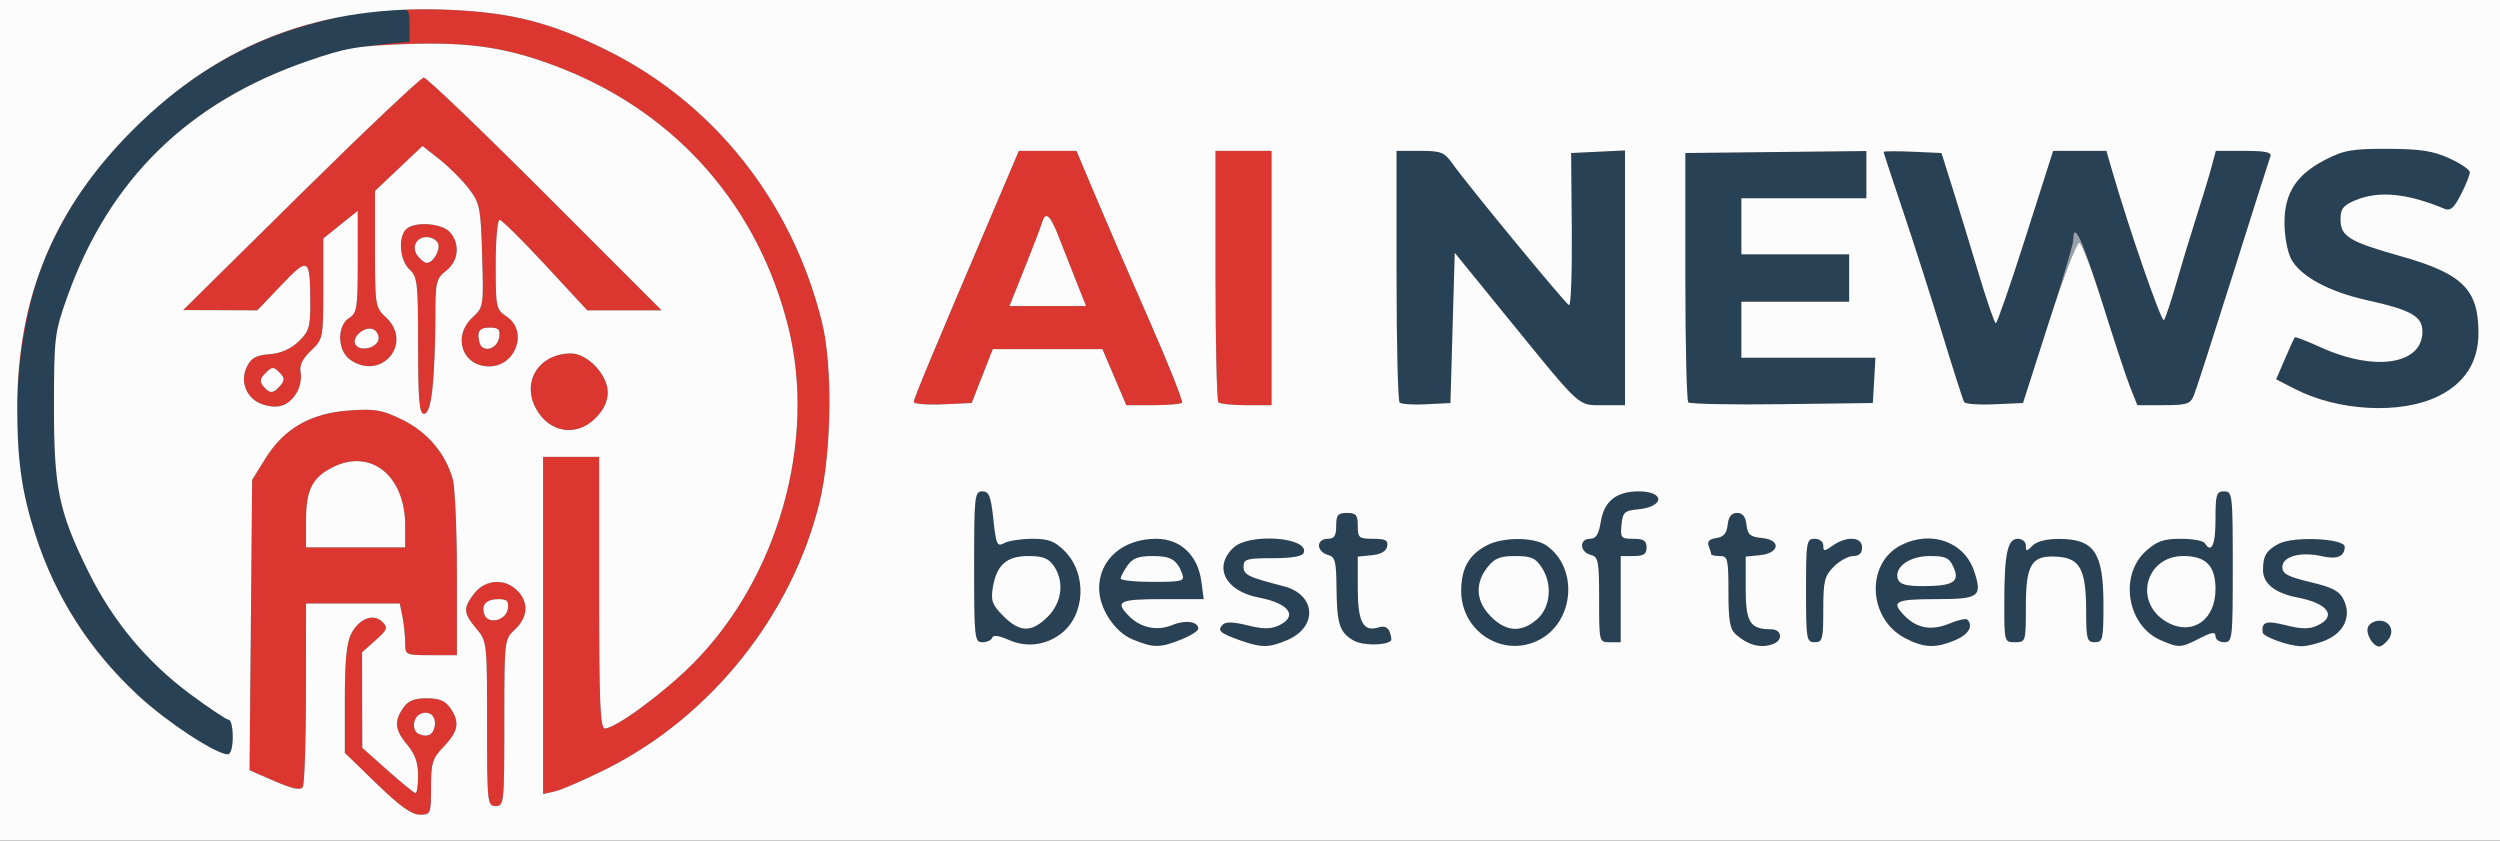 <?xml version="1.0" encoding="UTF-8"?>
<svg xmlns="http://www.w3.org/2000/svg" width="580" height="195" viewBox="0 0 580 195">
  <rect x="0" y="0" width="580" height="195" fill="#333333" stroke="none"/>
  <g>
    <path d="M 475.14 75.50 L 469.33 93.50 L 462.75 93.79 C459.13,93.96 455.95,93.73 455.69,93.29 C455.42,92.86 453.15,85.75 450.63,77.50 C448.12,69.25 444.02,56.44 441.53,49.04 C439.04,41.64 437.00,35.43 437.00,35.25 C437.00,35.06 440.02,35.04 443.71,35.20 L 450.42 35.50 L 452.96 43.57 C454.36,48.01 457.08,56.89 459.00,63.32 C460.92,69.74 462.74,74.99 463.03,75.00 C463.33,75.00 466.44,66.00 469.95,55.00 L 476.33 35.00 L 488.68 35.00 L 489.91 39.25 C493.88,52.98 501.47,74.91 502.03,74.26 C502.39,73.84 503.71,69.90 504.96,65.50 C506.22,61.10 508.31,54.21 509.60,50.20 C510.89,46.18 512.43,41.12 513.01,38.95 L 514.08 35.00 L 520.65 35.00 C525.49,35.00 527.09,35.33 526.74,36.25 C526.48,36.94 522.58,49.20 518.08,63.50 C513.58,77.80 509.48,90.51 508.97,91.75 C508.15,93.73 507.33,94.00 501.99,94.00 L 495.93 94.00 L 494.17 89.75 C493.20,87.41 490.22,78.41 487.54,69.75 C483.11,55.43 481.04,51.01 480.98,55.75 C480.96,56.71 478.34,65.60 475.14,75.50 ZM 337.00 76.07 L 336.50 93.50 L 330.96 93.79 C327.91,93.96 325.10,93.77 324.71,93.38 C324.32,92.99 324.00,79.69 324.00,63.83 L 324.00 35.00 L 329.43 35.00 C334.31,35.00 335.08,35.30 336.98,37.97 C340.62,43.09 363.19,70.48 364.02,70.80 C364.46,70.97 364.74,63.09 364.66,53.30 L 364.50 35.50 L 377.00 34.90 L 377.00 94.00 L 371.95 94.00 C371.67,94.00 371.41,94.00 371.15,94.00 C370.11,94.01 369.28,94.02 368.50,93.85 C365.45,93.21 362.96,89.94 350.00,74.01 L 337.50 58.65 ZM 54.00 171.00 C54.00,173.54 53.54,174.99 52.75,174.98 C49.95,174.95 38.86,167.65 32.10,161.39 C17.79,148.14 8.50,131.02 5.05,111.57 C2.43,96.77 4.34,76.12 9.62,62.07 C18.70,37.97 40.61,16.58 65.27,7.75 C73.68,4.74 85.93,2.10 91.75,2.03 C94.86,2.00 95.00,2.17 95.00,5.86 L 95.00 9.71 L 87.75 10.39 C83.76,10.76 76.21,12.53 70.97,14.32 C43.71,23.65 25.20,41.90 15.60,68.90 C12.67,77.15 12.54,78.17 12.52,94.00 C12.50,113.26 13.60,118.62 20.44,132.50 C26.10,144.01 34.02,153.54 44.15,161.05 C48.56,164.32 52.58,167.00 53.09,167.00 C53.59,167.00 54.00,168.80 54.00,171.00 ZM 434.80 88.25 L 434.50 93.50 L 413.44 93.77 C401.85,93.92 392.06,93.73 391.69,93.35 C391.31,92.98 391.00,79.80 391.00,64.08 L 391.00 35.50 L 433.00 35.04 L 433.00 46.00 L 404.00 46.00 L 404.00 59.00 L 429.00 59.00 L 429.00 70.00 L 404.00 70.00 L 404.00 83.00 L 435.10 83.00 ZM 565.57 91.97 C556.86,96.18 542.41,95.41 532.29,90.17 L 528.07 88.00 L 530.10 83.27 C531.21,80.67 532.25,78.41 532.41,78.26 C532.57,78.10 535.20,79.12 538.27,80.52 C550.87,86.29 562.00,84.62 562.00,76.95 C562.00,73.37 559.46,71.93 549.06,69.62 C540.22,67.66 533.58,64.02 531.51,60.01 C530.68,58.41 530.00,54.67 530.00,51.70 C530.00,44.77 532.76,40.51 539.48,37.06 C543.81,34.83 545.69,34.50 553.98,34.53 C561.56,34.56 564.47,35.01 568.25,36.73 C570.86,37.91 573.00,39.38 573.00,39.98 C573.00,40.59 572.07,42.90 570.94,45.12 C569.37,48.20 568.47,49.00 567.19,48.46 C558.47,44.83 551.88,44.19 546.47,46.45 C543.59,47.65 543.00,48.42 543.00,50.93 C543.00,54.84 545.02,56.07 556.88,59.41 C571.28,63.46 575.00,67.12 575.00,77.22 C575.00,83.99 571.84,88.93 565.57,91.97 ZM 246.00 147.13 C242.44,149.76 238.05,150.25 234.02,148.45 C231.77,147.45 230.41,147.27 230.18,147.95 C229.99,148.53 228.97,149.00 227.92,149.00 C226.10,149.00 226.00,148.08 226.00,131.50 C226.00,115.03 226.11,114.00 227.88,114.00 C229.46,114.00 229.88,115.05 230.46,120.49 C231.10,126.41 231.32,126.90 233.01,125.99 C234.03,125.45 236.96,125.00 239.51,125.00 C243.28,125.00 244.69,125.54 247.00,127.85 C252.29,133.14 251.79,142.86 246.00,147.13 ZM 510.29 148.11 C505.92,150.34 505.50,150.35 501.27,148.52 C493.47,145.13 491.57,133.46 497.89,127.81 C500.43,125.54 501.97,125.00 505.96,125.00 C508.67,125.00 511.16,125.45 511.50,126.00 C513.06,128.53 514.00,126.46 514.00,120.50 C514.00,114.67 514.21,114.00 516.00,114.00 C517.92,114.00 518.00,114.67 518.00,131.50 C518.00,148.33 517.92,149.00 516.00,149.00 C514.90,149.00 514.00,148.37 514.00,147.61 C514.00,146.51 513.22,146.61 510.29,148.11 ZM 357.09 148.45 C348.78,152.75 339.00,146.61 339.00,137.09 C339.00,131.83 340.79,128.68 345.01,126.49 C348.77,124.55 355.96,124.58 358.78,126.56 C366.23,131.78 365.27,144.22 357.09,148.45 ZM 273.98 148.39 C269.08,150.35 267.57,150.34 262.71,148.32 C258.58,146.61 255.00,141.12 255.00,136.49 C255.00,129.79 260.53,125.00 268.26,125.00 C273.86,125.00 277.90,128.82 278.71,134.89 L 279.26 139.00 L 269.63 139.00 C259.57,139.00 258.54,139.54 261.97,142.97 C264.69,145.69 268.48,146.46 272.00,145.00 C275.01,143.75 278.00,144.18 278.00,145.86 C278.00,146.37 276.19,147.51 273.98,148.39 ZM 453.53 148.55 C448.98,150.45 446.28,150.32 441.89,148.00 C433.38,143.51 432.83,130.72 440.97,126.52 C447.96,122.90 455.74,125.66 458.02,132.56 C459.96,138.45 459.20,139.00 449.03,139.00 C439.58,139.00 438.57,139.57 441.97,142.97 C444.81,145.81 448.19,146.36 452.28,144.66 C454.23,143.84 456.10,143.43 456.42,143.75 C457.90,145.23 456.70,147.23 453.53,148.55 ZM 470.00 140.65 C470.00,148.89 469.97,149.00 467.50,149.00 C465.02,149.00 465.00,148.93 465.00,140.12 C465.00,128.49 465.72,125.00 468.12,125.00 C469.16,125.00 470.00,125.70 470.00,126.57 C470.00,128.00 470.14,128.00 471.57,126.57 C472.56,125.58 474.87,125.01 477.82,125.03 C485.93,125.09 488.00,128.23 488.00,140.43 C488.00,148.33 487.84,149.00 486.00,149.00 C484.19,149.00 484.00,148.33 483.99,141.75 C483.97,132.26 482.62,129.60 477.63,129.18 C471.36,128.67 470.00,130.71 470.00,140.65 ZM 298.53 148.55 C294.32,150.31 292.62,150.31 287.68,148.55 C283.01,146.89 282.33,146.27 283.67,144.93 C284.38,144.22 286.17,144.26 289.41,145.08 C292.90,145.96 294.75,145.98 296.56,145.16 C301.26,143.01 299.17,139.98 292.05,138.63 C284.23,137.14 281.39,131.51 286.19,127.04 C289.89,123.59 303.84,124.65 302.45,128.27 C302.14,129.08 299.66,129.50 295.24,129.50 C289.26,129.50 288.50,129.72 288.50,131.42 C288.50,133.37 289.51,133.87 297.79,136.00 C305.36,137.94 305.81,145.51 298.53,148.55 ZM 539.54 148.55 C537.63,149.35 535.04,149.97 533.78,149.92 C530.85,149.83 525.06,147.73 524.94,146.73 C524.65,144.25 525.76,143.91 530.33,145.06 C533.89,145.96 535.75,145.98 537.56,145.16 C542.26,143.01 540.17,139.98 533.05,138.63 C527.83,137.63 525.00,135.38 525.02,132.23 C525.03,128.94 525.80,127.67 528.68,126.15 C532.09,124.36 544.03,124.91 543.98,126.87 C543.93,129.13 542.21,129.84 538.69,129.04 C533.70,127.92 529.50,129.08 529.50,131.57 C529.50,133.12 530.78,133.80 536.00,135.05 C541.23,136.29 542.75,137.10 543.76,139.20 C545.57,142.95 543.86,146.74 539.54,148.55 ZM 376.00 129.00 L 376.00 149.00 L 373.50 149.00 C371.00,149.00 371.00,148.99 371.00,139.12 C371.00,130.07 370.83,129.19 369.00,128.71 C366.46,128.05 366.36,125.00 368.87,125.00 C370.28,125.00 370.90,124.02 371.38,121.05 C372.14,116.29 374.99,114.00 380.16,114.00 C386.35,114.00 386.20,117.58 379.99,118.17 C376.87,118.47 376.47,118.84 376.19,121.75 C375.89,124.78 376.08,125.00 378.94,125.00 C381.33,125.00 382.00,125.44 382.00,127.00 C382.00,128.56 381.33,129.00 379.00,129.00 ZM 345.92 143.08 C349.45,146.61 352.94,146.82 356.54,143.72 C359.74,140.97 360.25,135.55 357.67,131.62 C356.25,129.45 355.20,129.00 351.55,129.00 C347.98,129.00 346.75,129.50 345.07,131.63 C342.10,135.41 342.41,139.56 345.92,143.08 ZM 502.38 144.12 C508.25,147.74 514.00,144.08 514.00,136.72 C514.00,131.24 511.82,129.00 506.50,129.00 C497.84,129.00 494.97,139.54 502.38,144.12 ZM 322.70 148.63 C321.53,149.81 316.12,149.79 314.05,148.61 C310.78,146.75 310.15,144.81 310.07,136.37 C310.01,130.11 309.76,129.17 308.00,128.71 C306.90,128.42 306.00,127.47 306.00,126.59 C306.00,125.67 306.84,125.00 308.00,125.00 C309.56,125.00 310.00,124.33 310.00,122.00 C310.00,119.47 310.39,119.00 312.50,119.00 C314.61,119.00 315.00,119.47 315.00,122.00 C315.00,124.77 315.27,125.00 318.57,125.00 C321.44,125.00 322.08,125.35 321.82,126.75 C321.60,127.90 320.38,128.61 318.24,128.81 L 315.00 129.13 L 315.00 136.44 C315.00,144.31 316.26,146.69 319.83,145.55 C321.12,145.15 321.98,145.50 322.41,146.61 C322.76,147.53 322.89,148.44 322.70,148.63 ZM 232.80 142.95 C236.62,146.77 239.35,146.80 243.08,143.08 C246.42,139.73 246.98,134.85 244.44,131.22 C243.25,129.51 241.90,129.00 238.60,129.00 C233.52,129.00 231.19,131.07 230.33,136.33 C229.84,139.39 230.20,140.35 232.80,142.95 ZM 411.42 149.39 C408.59,150.48 405.64,149.74 402.75,147.21 C401.34,145.99 401.00,144.05 401.00,137.35 C401.00,129.67 400.84,129.00 399.00,129.00 C397.90,129.00 397.00,128.81 397.00,128.58 C397.00,128.35 396.74,127.49 396.42,126.66 C396.03,125.63 396.58,125.06 398.17,124.83 C399.87,124.59 400.59,123.75 400.82,121.75 C401.04,119.84 401.71,119.00 403.00,119.00 C404.29,119.00 404.96,119.84 405.18,121.75 C405.45,124.05 406.04,124.55 408.81,124.82 C413.31,125.25 412.87,128.37 408.24,128.81 L 405.00 129.13 L 405.00 136.53 C405.00,144.41 405.99,146.00 410.93,146.00 C413.36,146.00 413.72,148.51 411.42,149.39 ZM 423.00 141.45 C423.00,148.33 422.82,149.00 421.00,149.00 C419.11,149.00 419.00,148.33 419.00,137.00 C419.00,125.67 419.11,125.00 421.00,125.00 C422.14,125.00 423.00,125.67 423.00,126.56 C423.00,127.97 423.21,127.97 425.22,126.56 C428.46,124.29 432.00,124.52 432.00,127.00 C432.00,128.35 431.33,129.00 429.95,129.00 C428.83,129.00 426.80,130.10 425.45,131.45 C423.28,133.63 423.00,134.78 423.00,141.45 ZM 440.35 134.46 C440.78,135.58 442.38,136.00 446.22,135.98 C453.19,135.96 454.76,134.97 453.21,131.57 C452.22,129.38 451.40,129.00 447.68,129.00 C442.90,129.00 439.29,131.69 440.35,134.46 ZM 260.00 134.22 C260.00,134.65 263.36,135.00 267.47,135.00 C274.15,135.00 274.87,134.82 274.31,133.25 C273.10,129.86 271.71,129.00 267.43,129.00 C264.10,129.00 262.76,129.51 261.56,131.22 C260.70,132.44 260.00,133.79 260.00,134.22 ZM 553.99 148.51 C553.31,149.33 552.42,150.00 552.00,150.00 C550.54,150.00 548.78,147.01 549.36,145.51 C549.68,144.68 550.87,144.00 552.00,144.00 C554.54,144.00 555.65,146.51 553.99,148.51 Z" fill="rgb(40,65,84)"></path>
    <path d="M 476.71 70.58 C479.15,62.81 480.97,56.55 480.98,55.75 C481.03,51.39 482.79,54.79 486.52,66.51 C484.60,60.74 482.90,56.47 482.43,56.31 C481.91,56.14 479.54,62.08 476.71,70.58 ZM 494.17 89.75 L 495.93 94.00 L 495.84 94.00 ZM 471.29 87.41 L 469.34 93.50 L 462.76 93.79 L 469.33 93.50 Z" fill="rgb(152,160,170)"></path>
    <path d="M 140.50 178.49 C135.55,180.96 130.26,183.25 128.75,183.60 L 126.00 184.22 L 126.00 106.00 L 139.00 106.00 L 139.00 137.50 C139.00,163.21 139.25,169.00 140.34,169.00 C142.82,169.00 154.03,160.74 160.80,153.92 C180.50,134.10 189.48,102.41 182.90,75.94 C175.99,48.13 157.32,26.67 130.81,16.06 C118.51,11.14 109.50,9.69 94.51,10.21 C90.40,10.36 87.42,10.51 84.89,10.78 C85.96,10.60 86.93,10.46 87.75,10.39 L 95.00 9.71 L 95.00 5.86 C95.00,3.51 94.94,2.59 94.11,2.24 C97.44,2.11 100.86,2.13 104.36,2.28 C118.79,2.93 127.67,5.20 140.50,11.51 C165.62,23.87 183.79,46.78 190.71,74.80 C193.21,84.94 192.93,105.00 190.14,116.50 C183.74,142.79 164.84,166.39 140.50,178.49 ZM 70.98 160.75 C70.98,172.16 70.64,182.00 70.23,182.62 C69.72,183.40 67.75,182.98 63.70,181.22 L 57.90 178.70 L 58.20 145.02 L 58.50 111.34 L 61.53 106.45 C65.86,99.44 72.04,95.87 80.95,95.24 C87.07,94.80 88.61,95.06 93.34,97.38 C99.11,100.20 103.32,105.14 105.02,111.08 C105.56,112.95 106.00,122.93 106.00,133.24 L 106.00 152.00 L 100.00 152.00 C94.06,152.00 94.00,151.97 94.00,149.12 C94.00,147.54 93.72,144.84 93.38,143.12 L 92.75 140.00 L 71.00 140.00 ZM 68.68 91.36 C66.81,94.22 64.39,94.97 60.89,93.80 C57.26,92.58 55.59,88.64 57.24,85.17 C58.26,83.04 59.33,82.44 62.51,82.18 C65.14,81.97 67.43,80.98 69.25,79.25 C71.66,76.95 72.00,75.88 71.99,70.56 C71.96,59.70 71.64,59.48 65.27,66.15 L 59.70 72.00 L 51.10 71.96 L 42.50 71.93 L 69.81 44.96 C84.84,30.13 97.66,18.00 98.32,18.00 C98.98,18.00 111.66,30.15 126.50,45.00 L 153.49 72.00 L 136.25 72.00 L 126.52 61.50 C121.18,55.72 116.40,51.00 115.90,51.00 C115.41,51.00 115.00,55.67 115.00,61.38 C115.00,71.36 115.10,71.83 117.50,73.41 C122.58,76.73 119.72,85.00 113.50,85.00 C107.25,85.00 104.87,78.06 109.61,73.66 C112.19,71.27 112.21,71.09 111.86,59.29 C111.52,48.11 111.33,47.12 108.78,43.78 C107.29,41.82 104.26,38.79 102.05,37.04 L 98.03 33.86 L 92.52 39.07 L 87.00 44.29 L 87.00 57.78 C87.00,70.89 87.07,71.34 89.50,73.59 C95.98,79.60 88.48,88.53 81.22,83.44 C78.27,81.37 78.13,75.56 81.00,73.77 C82.82,72.63 83.00,71.44 83.00,60.71 L 83.00 48.91 L 79.00 52.12 L 75.00 55.33 L 75.00 66.98 C75.00,78.48 74.96,78.66 72.15,81.36 C70.08,83.34 69.42,84.77 69.76,86.54 C70.02,87.89 69.53,90.06 68.68,91.36 ZM 227.87 87.25 L 225.42 93.50 L 218.71 93.80 C215.02,93.96 212.00,93.71 212.00,93.25 C212.00,92.46 216.17,82.45 230.74,48.25 L 236.38 35.00 L 249.74 35.00 L 254.27 45.75 C256.76,51.66 262.39,64.69 266.79,74.69 C271.18,84.70 274.53,93.14 274.22,93.44 C273.92,93.75 270.88,94.00 267.48,94.00 L 261.30 94.00 L 255.77 81.00 L 230.32 81.00 ZM 295.00 35.00 L 295.00 94.00 L 289.17 94.00 C285.96,94.00 283.03,93.70 282.67,93.33 C282.30,92.97 282.00,79.69 282.00,63.83 L 282.00 35.00 ZM 100.00 182.65 C100.00,188.83 99.93,189.00 97.39,189.00 C95.51,189.00 92.72,187.00 87.39,181.83 L 80.00 174.66 L 80.00 162.28 C80.00,153.27 80.41,149.12 81.49,147.02 C83.32,143.48 86.65,142.22 88.72,144.29 C90.05,145.62 89.87,146.10 87.11,148.56 L 84.00 151.33 L 84.05 173.50 L 89.95 178.75 C93.19,181.64 96.10,184.00 96.42,184.00 C96.74,184.00 97.00,182.15 97.00,179.89 C97.00,176.97 96.28,174.93 94.50,172.82 C91.61,169.38 91.38,167.33 93.56,164.22 C94.71,162.57 96.12,162.00 99.00,162.00 C101.88,162.00 103.29,162.57 104.44,164.22 C106.72,167.47 106.37,169.63 103.00,173.16 C100.31,175.97 100.00,176.96 100.00,182.65 ZM 71.00 120.72 L 71.00 127.00 L 94.00 127.00 L 94.00 121.90 C94.00,110.26 85.92,103.89 77.01,108.49 C72.40,110.88 71.00,113.73 71.00,120.72 ZM 117.00 167.67 C117.00,186.33 116.93,187.00 115.00,187.00 C113.07,187.00 113.00,186.33 113.00,167.89 C113.00,148.97 112.98,148.76 110.50,145.82 C107.46,142.21 107.40,141.03 110.07,137.63 C112.61,134.41 117.12,134.12 120.00,137.00 C122.71,139.71 122.52,143.17 119.50,146.00 C117.00,148.35 117.00,148.35 117.00,167.67 ZM 100.36 89.85 C99.92,94.05 99.28,96.00 98.36,96.00 C97.27,96.00 97.00,92.83 97.00,80.15 C97.00,65.58 96.84,64.16 95.00,62.50 C92.76,60.47 92.30,55.10 94.20,53.20 C96.07,51.33 102.44,51.73 104.35,53.83 C106.79,56.53 106.42,60.53 103.50,62.82 C101.15,64.67 101.00,65.35 101.00,74.25 C101.00,79.45 100.71,86.47 100.36,89.85 ZM 138.08 97.08 C133.75,101.41 127.45,100.40 124.40,94.89 C120.89,88.57 125.03,82.00 132.51,82.00 C136.29,82.00 141.00,86.99 141.00,91.00 C141.00,93.15 140.07,95.08 138.08,97.08 ZM 237.69 62.25 L 234.19 71.00 L 251.97 71.00 L 249.88 65.75 C248.73,62.86 246.87,58.14 245.75,55.25 C243.62,49.74 242.58,48.84 241.71,51.75 C241.43,52.71 239.62,57.44 237.69,62.25 ZM 97.01 59.51 C97.69,60.33 98.58,61.00 99.00,61.00 C100.46,61.00 102.22,58.01 101.64,56.51 C101.32,55.68 100.13,55.00 99.00,55.00 C96.46,55.00 95.35,57.51 97.01,59.51 ZM 112.41 142.62 C113.31,144.97 117.44,143.93 117.82,141.25 C118.08,139.43 117.66,139.00 115.63,139.00 C112.78,139.00 111.55,140.38 112.41,142.62 ZM 97.25 170.33 C99.21,171.12 100.47,170.49 100.84,168.56 C101.30,166.23 99.75,164.77 97.67,165.57 C95.72,166.32 95.43,169.61 97.25,170.33 ZM 61.09 89.61 C62.58,91.40 63.45,91.36 65.04,89.45 C66.10,88.17 66.06,87.63 64.81,86.38 C63.45,85.02 63.11,85.03 61.61,86.53 C60.31,87.83 60.19,88.53 61.09,89.61 ZM 111.70 80.37 C113.06,81.72 115.50,80.46 115.82,78.24 C116.08,76.42 115.66,76.00 113.57,76.00 C111.74,76.00 111.00,76.53 111.00,77.83 C111.00,78.84 111.32,79.98 111.70,80.37 ZM 82.48 79.96 C83.53,81.66 87.43,80.78 87.81,78.75 C88.00,77.78 87.40,76.71 86.50,76.36 C84.51,75.60 81.47,78.33 82.48,79.96 ZM 4.09 90.19 C4.80,72.89 9.57,57.97 18.79,44.50 C15.02,50.08 11.91,55.99 9.62,62.07 C6.61,70.07 4.70,80.21 4.09,90.19 ZM 45.24 18.03 C55.28,11.09 66.14,6.48 78.11,4.09 C73.68,5.10 69.08,6.39 65.27,7.75 C58.30,10.25 51.55,13.75 45.24,18.03 ZM 11.36 132.41 C16.04,143.01 22.76,152.54 31.32,160.66 C22.62,152.42 16.00,143.05 11.36,132.41 ZM 68.02 15.38 C57.47,19.39 48.36,24.69 40.65,31.31 C48.41,24.62 57.53,19.31 68.02,15.38 ZM 53.45 174.48 C53.28,174.82 53.07,175.00 52.85,175.00 C52.71,175.00 52.55,174.98 52.38,174.95 C52.52,174.97 52.64,174.98 52.75,174.98 C53.03,174.99 53.26,174.82 53.45,174.48 Z" fill="rgb(219,54,47)"></path>
    <path d="M 0.00 97.50 L 0.00 0.00 L 290.00 0.00 L 580.00 0.00 L 580.00 97.50 L 580.00 195.00 L 290.00 195.00 L 0.00 195.00 L 0.00 97.50 ZM 100.00 182.65 C100.00,176.96 100.31,175.97 103.00,173.16 C106.37,169.63 106.72,167.47 104.44,164.22 C103.29,162.57 101.88,162.00 99.00,162.00 C96.12,162.00 94.71,162.57 93.56,164.22 C91.38,167.33 91.61,169.38 94.50,172.82 C96.28,174.93 97.00,176.97 97.00,179.89 C97.00,182.15 96.74,184.00 96.42,184.00 C96.10,184.00 93.19,181.64 89.95,178.75 L 84.05 173.50 L 84.02 162.42 L 84.00 151.33 L 87.11 148.56 C89.87,146.10 90.05,145.62 88.72,144.29 C86.65,142.22 83.32,143.48 81.49,147.02 C80.41,149.12 80.00,153.27 80.00,162.28 L 80.00 174.66 L 87.39 181.83 C92.72,187.00 95.51,189.00 97.39,189.00 C99.93,189.00 100.00,188.83 100.00,182.65 ZM 117.00 167.67 C117.00,148.35 117.00,148.35 119.50,146.00 C122.52,143.17 122.71,139.71 120.00,137.00 C117.12,134.12 112.61,134.41 110.07,137.63 C107.40,141.03 107.46,142.21 110.50,145.82 C112.98,148.76 113.00,148.97 113.00,167.89 C113.00,186.33 113.07,187.00 115.00,187.00 C116.93,187.00 117.00,186.33 117.00,167.67 ZM 70.98 160.75 L 71.00 140.00 L 81.88 140.00 L 92.75 140.00 L 93.38 143.12 C93.72,144.84 94.00,147.54 94.00,149.12 C94.00,151.97 94.06,152.00 100.00,152.00 L 106.00 152.00 L 106.00 133.24 C106.00,122.93 105.56,112.95 105.02,111.08 C103.32,105.14 99.11,100.20 93.34,97.38 C88.61,95.06 87.07,94.80 80.95,95.24 C72.04,95.87 65.86,99.44 61.53,106.45 L 58.50 111.34 L 58.20 145.02 L 57.90 178.70 L 63.70 181.22 C67.75,182.98 69.72,183.40 70.23,182.62 C70.64,182.00 70.98,172.16 70.98,160.75 ZM 140.50 178.49 C164.84,166.39 183.74,142.79 190.14,116.50 C192.93,105.00 193.21,84.94 190.71,74.80 C183.79,46.78 165.62,23.87 140.50,11.51 C127.67,5.20 118.79,2.93 104.36,2.28 C74.71,0.95 51.22,9.82 30.96,30.00 C12.58,48.29 4.00,68.91 4.00,94.77 C4.00,106.82 5.07,114.29 8.19,124.00 C12.86,138.53 20.77,150.90 32.13,161.41 C38.78,167.57 50.11,175.00 52.85,175.00 C53.53,175.00 54.00,173.36 54.00,171.00 C54.00,168.80 53.59,167.00 53.09,167.00 C52.58,167.00 48.56,164.32 44.15,161.05 C34.02,153.54 26.10,144.01 20.44,132.50 C13.60,118.62 12.50,113.26 12.52,94.00 C12.54,78.17 12.67,77.15 15.60,68.90 C25.26,41.72 43.62,23.72 71.47,14.13 C80.38,11.06 82.96,10.62 94.51,10.21 C109.50,9.69 118.51,11.14 130.81,16.06 C157.32,26.67 175.99,48.13 182.90,75.94 C189.48,102.41 180.50,134.10 160.80,153.92 C154.03,160.74 142.82,169.00 140.34,169.00 C139.25,169.00 139.00,163.21 139.00,137.50 L 139.00 106.00 L 132.50 106.00 L 126.00 106.00 L 126.00 145.11 L 126.00 184.22 L 128.75 183.60 C130.26,183.25 135.55,180.96 140.50,178.49 ZM 246.00 147.13 C251.79,142.86 252.29,133.14 247.00,127.85 C244.69,125.54 243.28,125.00 239.51,125.00 C236.96,125.00 234.03,125.45 233.01,125.99 C231.32,126.90 231.10,126.41 230.46,120.49 C229.88,115.05 229.46,114.00 227.88,114.00 C226.11,114.00 226.00,115.03 226.00,131.50 C226.00,148.08 226.10,149.00 227.92,149.00 C228.97,149.00 229.99,148.53 230.18,147.95 C230.41,147.27 231.77,147.45 234.02,148.45 C238.05,150.25 242.44,149.76 246.00,147.13 ZM 273.98 148.39 C276.19,147.51 278.00,146.37 278.00,145.86 C278.00,144.18 275.01,143.75 272.00,145.00 C268.48,146.46 264.69,145.69 261.97,142.97 C258.54,139.54 259.57,139.00 269.63,139.00 L 279.26 139.00 L 278.71 134.89 C277.90,128.82 273.86,125.00 268.26,125.00 C260.53,125.00 255.00,129.79 255.00,136.49 C255.00,141.12 258.58,146.61 262.71,148.32 C267.57,150.34 269.08,150.35 273.98,148.39 ZM 298.53 148.55 C305.81,145.51 305.36,137.94 297.79,136.00 C289.51,133.87 288.50,133.37 288.50,131.42 C288.50,129.72 289.26,129.50 295.24,129.50 C299.66,129.50 302.14,129.08 302.45,128.27 C303.84,124.65 289.89,123.59 286.19,127.04 C281.39,131.51 284.23,137.14 292.05,138.63 C299.17,139.98 301.26,143.01 296.56,145.16 C294.75,145.98 292.90,145.96 289.41,145.08 C286.17,144.26 284.38,144.22 283.67,144.93 C282.33,146.27 283.01,146.89 287.68,148.55 C292.62,150.31 294.32,150.31 298.53,148.55 ZM 322.70 148.63 C322.89,148.44 322.76,147.53 322.41,146.61 C321.98,145.50 321.12,145.15 319.83,145.55 C316.26,146.69 315.00,144.31 315.00,136.44 L 315.00 129.13 L 318.24 128.81 C320.38,128.61 321.60,127.90 321.82,126.75 C322.08,125.35 321.44,125.00 318.57,125.00 C315.27,125.00 315.00,124.77 315.00,122.00 C315.00,119.47 314.61,119.00 312.50,119.00 C310.39,119.00 310.00,119.47 310.00,122.00 C310.00,124.33 309.56,125.00 308.00,125.00 C306.84,125.00 306.00,125.67 306.00,126.59 C306.00,127.47 306.90,128.42 308.00,128.71 C309.76,129.17 310.01,130.11 310.07,136.37 C310.15,144.81 310.78,146.75 314.05,148.61 C316.12,149.79 321.53,149.81 322.70,148.63 ZM 357.09 148.45 C365.27,144.22 366.23,131.78 358.78,126.56 C355.96,124.58 348.77,124.55 345.01,126.49 C340.79,128.68 339.00,131.83 339.00,137.09 C339.00,146.61 348.78,152.75 357.09,148.45 ZM 411.42 149.39 C413.72,148.51 413.36,146.00 410.93,146.00 C405.99,146.00 405.00,144.41 405.00,136.53 L 405.00 129.13 L 408.24 128.81 C412.87,128.37 413.31,125.25 408.81,124.82 C406.04,124.55 405.45,124.05 405.18,121.75 C404.96,119.84 404.29,119.00 403.00,119.00 C401.71,119.00 401.04,119.84 400.82,121.75 C400.59,123.75 399.87,124.59 398.17,124.83 C396.58,125.06 396.03,125.63 396.42,126.66 C396.74,127.49 397.00,128.35 397.00,128.58 C397.00,128.81 397.90,129.00 399.00,129.00 C400.84,129.00 401.00,129.67 401.00,137.35 C401.00,144.05 401.34,145.99 402.75,147.21 C405.64,149.74 408.59,150.48 411.42,149.39 ZM 453.53 148.55 C456.70,147.23 457.90,145.23 456.42,143.75 C456.10,143.43 454.23,143.84 452.28,144.66 C448.19,146.36 444.81,145.81 441.97,142.97 C438.57,139.57 439.58,139.00 449.03,139.00 C459.20,139.00 459.96,138.45 458.02,132.56 C455.74,125.66 447.96,122.90 440.97,126.52 C432.83,130.72 433.38,143.51 441.89,148.00 C446.28,150.32 448.98,150.45 453.53,148.55 ZM 510.29 148.11 C513.22,146.61 514.00,146.51 514.00,147.61 C514.00,148.37 514.90,149.00 516.00,149.00 C517.92,149.00 518.00,148.33 518.00,131.50 C518.00,114.67 517.92,114.00 516.00,114.00 C514.21,114.00 514.00,114.67 514.00,120.50 C514.00,126.46 513.06,128.53 511.50,126.00 C511.16,125.45 508.67,125.00 505.96,125.00 C501.97,125.00 500.43,125.54 497.89,127.81 C491.57,133.46 493.47,145.13 501.27,148.52 C505.50,150.35 505.92,150.34 510.29,148.11 ZM 539.54 148.55 C543.86,146.74 545.57,142.95 543.76,139.20 C542.75,137.10 541.23,136.29 536.00,135.05 C530.78,133.80 529.50,133.12 529.50,131.57 C529.50,129.08 533.70,127.92 538.69,129.04 C542.21,129.84 543.93,129.13 543.98,126.87 C544.03,124.91 532.09,124.36 528.68,126.15 C525.80,127.67 525.03,128.94 525.02,132.23 C525.00,135.38 527.83,137.63 533.05,138.63 C540.17,139.98 542.26,143.01 537.56,145.16 C535.75,145.98 533.89,145.96 530.33,145.06 C525.76,143.91 524.65,144.25 524.94,146.73 C525.06,147.73 530.85,149.83 533.78,149.92 C535.04,149.97 537.63,149.35 539.54,148.55 ZM 553.99 148.51 C555.65,146.51 554.54,144.00 552.00,144.00 C550.87,144.00 549.68,144.68 549.36,145.51 C548.78,147.01 550.54,150.00 552.00,150.00 C552.42,150.00 553.31,149.33 553.99,148.51 ZM 376.00 139.00 L 376.00 129.00 L 379.00 129.00 C381.33,129.00 382.00,128.56 382.00,127.00 C382.00,125.44 381.33,125.00 378.94,125.00 C376.08,125.00 375.89,124.78 376.19,121.75 C376.47,118.84 376.87,118.47 379.99,118.17 C386.20,117.58 386.35,114.00 380.16,114.00 C374.99,114.00 372.14,116.29 371.38,121.05 C370.90,124.02 370.28,125.00 368.87,125.00 C366.36,125.00 366.46,128.05 369.00,128.71 C370.83,129.19 371.00,130.07 371.00,139.12 C371.00,148.99 371.00,149.00 373.50,149.00 L 376.00 149.00 L 376.00 139.00 ZM 423.00 141.45 C423.00,134.78 423.28,133.63 425.45,131.45 C426.80,130.10 428.83,129.00 429.95,129.00 C431.33,129.00 432.00,128.35 432.00,127.00 C432.00,124.52 428.46,124.29 425.22,126.56 C423.21,127.97 423.00,127.97 423.00,126.56 C423.00,125.67 422.14,125.00 421.00,125.00 C419.11,125.00 419.00,125.67 419.00,137.00 C419.00,148.33 419.11,149.00 421.00,149.00 C422.82,149.00 423.00,148.33 423.00,141.45 ZM 470.00 140.65 C470.00,130.71 471.36,128.67 477.63,129.18 C482.62,129.60 483.97,132.26 483.99,141.75 C484.00,148.33 484.19,149.00 486.00,149.00 C487.84,149.00 488.00,148.33 488.00,140.43 C488.00,128.23 485.93,125.09 477.82,125.03 C474.87,125.01 472.56,125.58 471.57,126.57 C470.14,128.00 470.00,128.00 470.00,126.57 C470.00,125.70 469.16,125.00 468.12,125.00 C465.72,125.00 465.00,128.49 465.00,140.12 C465.00,148.93 465.02,149.00 467.50,149.00 C469.97,149.00 470.00,148.89 470.00,140.65 ZM 138.08 97.08 C140.07,95.08 141.00,93.15 141.00,91.00 C141.00,86.99 136.29,82.00 132.51,82.00 C125.03,82.00 120.89,88.57 124.40,94.89 C127.45,100.40 133.75,101.41 138.08,97.08 ZM 100.36 89.85 C100.71,86.47 101.00,79.45 101.00,74.25 C101.00,65.35 101.15,64.67 103.50,62.82 C106.42,60.53 106.79,56.53 104.35,53.83 C102.44,51.73 96.07,51.33 94.20,53.20 C92.30,55.10 92.76,60.47 95.00,62.50 C96.84,64.16 97.00,65.58 97.00,80.15 C97.00,92.83 97.27,96.00 98.36,96.00 C99.28,96.00 99.92,94.05 100.36,89.85 ZM 68.68 91.36 C69.53,90.06 70.02,87.89 69.76,86.54 C69.42,84.77 70.08,83.34 72.15,81.36 C74.96,78.66 75.00,78.48 75.00,66.98 L 75.00 55.33 L 79.00 52.12 L 83.00 48.91 L 83.00 60.71 C83.00,71.44 82.82,72.63 81.00,73.77 C78.13,75.56 78.27,81.37 81.22,83.44 C88.48,88.53 95.98,79.60 89.50,73.59 C87.07,71.34 87.00,70.89 87.00,57.78 L 87.00 44.29 L 92.52 39.07 L 98.03 33.86 L 102.05 37.04 C104.26,38.79 107.29,41.82 108.78,43.78 C111.33,47.12 111.52,48.11 111.86,59.29 C112.21,71.09 112.19,71.27 109.61,73.66 C104.87,78.06 107.25,85.00 113.50,85.00 C119.72,85.00 122.58,76.73 117.50,73.41 C115.10,71.83 115.00,71.36 115.00,61.38 C115.00,55.67 115.41,51.00 115.90,51.00 C116.40,51.00 121.18,55.72 126.52,61.50 L 136.25 72.00 L 144.87 72.00 L 153.49 72.00 L 126.50 45.00 C111.66,30.15 98.98,18.00 98.32,18.00 C97.66,18.00 84.84,30.13 69.81,44.96 L 42.50 71.93 L 51.10 71.96 L 59.70 72.00 L 65.27 66.15 C71.64,59.48 71.96,59.70 71.99,70.56 C72.00,75.88 71.66,76.95 69.25,79.25 C67.43,80.98 65.14,81.97 62.51,82.18 C59.33,82.44 58.26,83.04 57.24,85.17 C55.59,88.64 57.26,92.58 60.89,93.80 C64.39,94.97 66.81,94.22 68.68,91.36 ZM 565.57 91.97 C571.84,88.93 575.00,83.99 575.00,77.22 C575.00,67.12 571.28,63.46 556.88,59.41 C545.02,56.07 543.00,54.84 543.00,50.93 C543.00,48.42 543.59,47.65 546.47,46.45 C551.88,44.19 558.47,44.83 567.19,48.46 C568.47,49.00 569.37,48.20 570.94,45.12 C572.07,42.90 573.00,40.59 573.00,39.98 C573.00,39.38 570.86,37.91 568.25,36.73 C564.47,35.01 561.56,34.56 553.98,34.53 C545.69,34.50 543.81,34.83 539.48,37.06 C532.76,40.51 530.00,44.77 530.00,51.70 C530.00,54.67 530.68,58.41 531.51,60.01 C533.58,64.02 540.22,67.66 549.06,69.62 C559.46,71.93 562.00,73.37 562.00,76.95 C562.00,84.62 550.87,86.29 538.27,80.52 C535.20,79.12 532.57,78.10 532.41,78.26 C532.25,78.41 531.21,80.67 530.10,83.27 L 528.07 88.00 L 532.29 90.17 C542.41,95.41 556.86,96.18 565.57,91.97 ZM 227.87 87.25 L 230.32 81.00 L 243.05 81.00 L 255.77 81.00 L 258.54 87.50 L 261.30 94.00 L 267.48 94.00 C270.88,94.00 273.92,93.75 274.22,93.44 C274.53,93.14 271.18,84.70 266.79,74.69 C262.39,64.69 256.76,51.66 254.27,45.75 L 249.74 35.00 L 243.06 35.00 L 236.38 35.00 L 230.74 48.25 C216.17,82.45 212.00,92.46 212.00,93.25 C212.00,93.71 215.02,93.96 218.71,93.80 L 225.42 93.50 L 227.87 87.25 ZM 295.00 64.50 L 295.00 35.00 L 288.50 35.00 L 282.00 35.00 L 282.00 63.83 C282.00,79.69 282.30,92.97 282.67,93.33 C283.03,93.70 285.96,94.00 289.17,94.00 L 295.00 94.00 L 295.00 64.50 ZM 337.00 76.07 L 337.50 58.65 L 350.00 74.01 C367.11,95.04 365.97,94.00 371.95,94.00 L 377.00 94.00 L 377.00 64.45 L 377.00 34.90 L 370.75 35.20 L 364.50 35.50 L 364.66 53.30 C364.74,63.09 364.46,70.97 364.02,70.80 C363.19,70.48 340.62,43.09 336.98,37.97 C335.08,35.30 334.31,35.00 329.43,35.00 L 324.00 35.00 L 324.00 63.83 C324.00,79.69 324.32,92.99 324.71,93.38 C325.10,93.77 327.91,93.96 330.96,93.79 L 336.50 93.50 L 337.00 76.07 ZM 434.80 88.25 L 435.10 83.00 L 419.55 83.00 L 404.00 83.00 L 404.00 76.50 L 404.00 70.00 L 416.50 70.00 L 429.00 70.00 L 429.00 64.50 L 429.00 59.00 L 416.50 59.00 L 404.00 59.00 L 404.00 52.50 L 404.00 46.00 L 418.50 46.00 L 433.00 46.00 L 433.00 40.52 L 433.00 35.04 L 412.00 35.27 L 391.00 35.50 L 391.00 64.08 C391.00,79.80 391.31,92.98 391.69,93.35 C392.06,93.73 401.85,93.92 413.44,93.77 L 434.50 93.50 L 434.80 88.25 ZM 475.35 74.73 C478.76,64.09 481.83,56.11 482.43,56.31 C483.02,56.50 485.52,63.15 488.00,71.09 C490.48,79.02 493.25,87.42 494.17,89.75 L 495.84 94.00 L 501.94 94.00 C507.33,94.00 508.15,93.74 508.97,91.75 C509.48,90.51 513.58,77.80 518.08,63.50 C522.58,49.20 526.48,36.94 526.74,36.25 C527.09,35.33 525.49,35.00 520.65,35.00 L 514.08 35.00 L 513.01 38.95 C512.43,41.12 510.89,46.18 509.60,50.20 C508.31,54.21 506.22,61.10 504.96,65.50 C503.71,69.90 502.39,73.84 502.03,74.26 C501.47,74.91 493.88,52.98 489.91,39.25 L 488.68 35.00 L 482.51 35.00 L 476.33 35.00 L 469.95 55.00 C466.44,66.00 463.33,75.00 463.03,75.00 C462.74,74.99 460.92,69.74 459.00,63.32 C457.08,56.89 454.36,48.01 452.96,43.57 L 450.42 35.50 L 443.71 35.20 C440.02,35.04 437.00,35.06 437.00,35.25 C437.00,35.43 439.04,41.64 441.53,49.04 C444.02,56.44 448.12,69.25 450.63,77.50 C453.15,85.75 455.42,92.86 455.69,93.29 C455.95,93.73 459.14,93.96 462.76,93.79 L 469.34 93.50 L 475.35 74.73 ZM 97.25 170.33 C95.43,169.61 95.72,166.32 97.67,165.57 C99.75,164.77 101.30,166.23 100.84,168.56 C100.47,170.49 99.21,171.12 97.25,170.33 ZM 112.41 142.62 C111.55,140.38 112.78,139.00 115.63,139.00 C117.66,139.00 118.08,139.43 117.82,141.25 C117.44,143.93 113.31,144.97 112.41,142.62 ZM 71.00 120.72 C71.00,113.73 72.40,110.88 77.01,108.49 C85.92,103.89 94.00,110.26 94.00,121.90 L 94.00 127.00 L 82.50 127.00 L 71.00 127.00 L 71.00 120.72 ZM 232.80 142.95 C230.20,140.35 229.84,139.39 230.33,136.33 C231.19,131.07 233.52,129.00 238.60,129.00 C241.90,129.00 243.25,129.51 244.44,131.22 C246.98,134.85 246.42,139.73 243.08,143.08 C239.35,146.80 236.62,146.77 232.80,142.95 ZM 260.00 134.22 C260.00,133.79 260.70,132.44 261.56,131.22 C262.76,129.51 264.10,129.00 267.43,129.00 C271.71,129.00 273.10,129.86 274.31,133.25 C274.87,134.82 274.15,135.00 267.47,135.00 C263.36,135.00 260.00,134.65 260.00,134.22 ZM 345.92 143.08 C342.41,139.56 342.10,135.41 345.07,131.63 C346.75,129.50 347.98,129.00 351.55,129.00 C355.20,129.00 356.25,129.45 357.67,131.62 C360.25,135.55 359.74,140.97 356.54,143.72 C352.94,146.82 349.45,146.61 345.92,143.08 ZM 440.35 134.46 C439.29,131.69 442.90,129.00 447.68,129.00 C451.40,129.00 452.22,129.38 453.21,131.57 C454.76,134.97 453.19,135.96 446.22,135.98 C442.38,136.00 440.78,135.58 440.35,134.46 ZM 502.38 144.12 C494.97,139.54 497.84,129.00 506.50,129.00 C511.82,129.00 514.00,131.24 514.00,136.72 C514.00,144.08 508.25,147.74 502.38,144.12 ZM 97.01 59.51 C95.35,57.51 96.46,55.00 99.00,55.00 C100.13,55.00 101.32,55.68 101.64,56.51 C102.22,58.01 100.46,61.00 99.00,61.00 C98.58,61.00 97.69,60.33 97.01,59.51 ZM 61.09 89.61 C60.19,88.53 60.31,87.83 61.61,86.53 C63.11,85.03 63.45,85.02 64.81,86.38 C66.06,87.63 66.10,88.17 65.04,89.45 C63.45,91.36 62.58,91.40 61.09,89.61 ZM 82.48 79.96 C81.47,78.33 84.51,75.60 86.50,76.36 C87.40,76.71 88.00,77.78 87.81,78.75 C87.43,80.78 83.53,81.66 82.48,79.96 ZM 111.70 80.37 C111.32,79.98 111.00,78.84 111.00,77.83 C111.00,76.53 111.74,76.00 113.57,76.00 C115.66,76.00 116.08,76.42 115.82,78.24 C115.50,80.46 113.06,81.72 111.70,80.37 ZM 237.69 62.25 C239.62,57.44 241.43,52.71 241.71,51.75 C242.58,48.84 243.62,49.74 245.75,55.25 C246.87,58.14 248.73,62.86 249.88,65.75 L 251.97 71.00 L 243.08 71.00 L 234.19 71.00 L 237.69 62.25 Z" fill="rgb(252,252,252)"></path>
  </g>
</svg>
